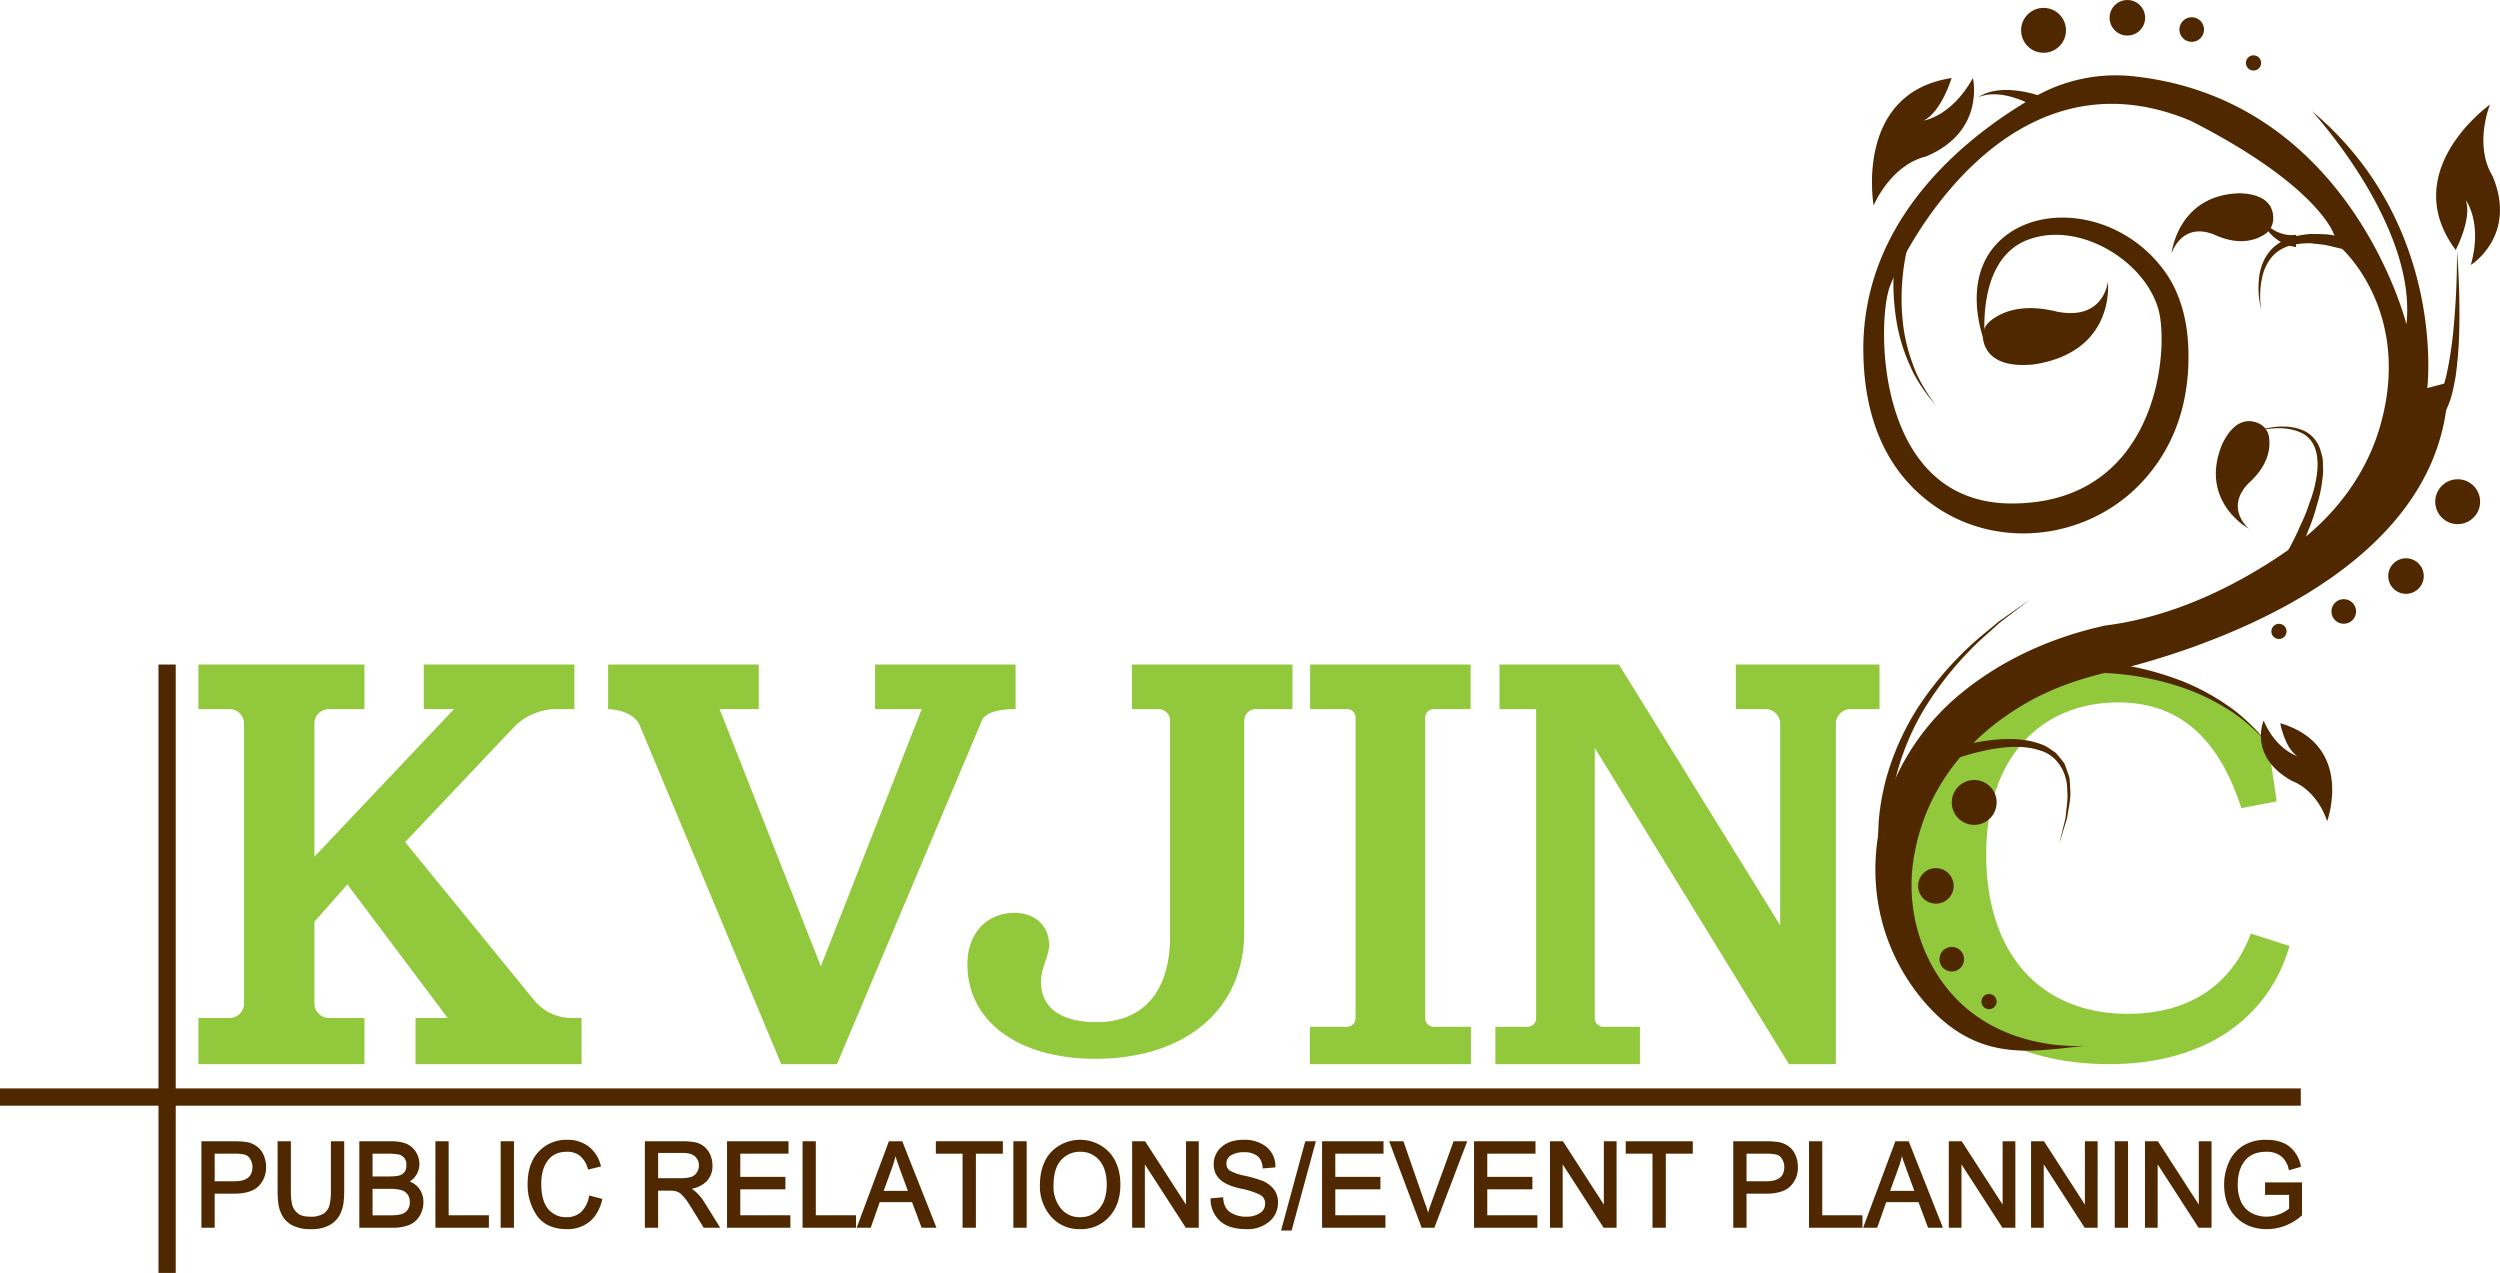 <svg id="Layer_1" data-name="Layer 1" xmlns="http://www.w3.org/2000/svg" width="1062.008" height="540.744" viewBox="0 0 1062.008 540.744">
  <defs>
    <style>
      .cls-1 {
        fill: #92c83c;
      }

      .cls-2 {
        fill: #502800;
      }
    </style>
  </defs>
  <title>kvjinc_logo</title>
  <g>
    <path class="cls-1" d="M226.876,424.863l-54.788-67.14,45.994-48.581a25.367,25.367,0,0,1,18.42-7.927h7.5V282.3H180.027v18.913h12.862L133.56,363.94V307.4a6.189,6.189,0,0,1,6.188-6.188h15.061V282.3H84.292v18.913H97.484a6.188,6.188,0,0,1,6.188,6.188V426.255a6.187,6.187,0,0,1-6.188,6.188H84.292v19.614h70.517V432.443H139.748a6.188,6.188,0,0,1-6.188-6.188V391.547L147.57,375.7l42.612,56.741H176.524v19.614h70.517V432.443h-4.195A20.611,20.611,0,0,1,226.876,424.863Z"/>
    <path class="cls-1" d="M605.429,432.542V304.853a3.637,3.637,0,0,1,3.637-3.637h15.666V282.3H556.55v18.914h15.665a3.637,3.637,0,0,1,3.637,3.637V432.542a3.637,3.637,0,0,1-3.637,3.637H556.43v15.878h68.422V436.179H609.066A3.637,3.637,0,0,1,605.429,432.542Z"/>
    <path class="cls-1" d="M798.414,282.3H737.392v18.914h12.571a6.265,6.265,0,0,1,6.265,6.265v85.578L687.735,282.3H636.988v18.914h15.566V432.542a3.637,3.637,0,0,1-3.637,3.637H635.236v15.878h61.411V436.179H681.1a3.637,3.637,0,0,1-3.637-3.637V317.716l82.5,134.341H779.89V307.481a6.265,6.265,0,0,1,6.265-6.265h12.259Z"/>
    <path class="cls-1" d="M371.731,282.3v18.913h19.827L348.692,410.494,305.7,301.215h16.609V282.3h-63.98v18.913s9.755.009,13.245,6.483L331.88,452.057h23.662l61.569-145.969v0l.157-.371c.523-1.109,3.011-4.5,14.16-4.5V282.3Z"/>
    <path class="cls-1" d="M549.036,282.3H480.853v18.914H492.1a4.954,4.954,0,0,1,4.955,4.955v91.668c0,23.212-11.315,36.382-31.239,36.382-15.254,0-23.616-6.221-23.616-17.239,0-5.738,3.444-10.77,3.444-15.556,0-8.138-5.9-13.641-14.759-13.641-11.81,0-19.924,8.855-19.924,21.778,0,24.9,22.383,40.226,54.36,40.226,38.132,0,63.221-20.836,63.221-53.867V306.171a4.954,4.954,0,0,1,4.955-4.955h15.541Z"/>
    <g>
      <g>
        <path class="cls-2" d="M86.083,485.325H99.149a38.018,38.018,0,0,1,5.333.317,9.557,9.557,0,0,1,4.146,1.638,8.266,8.266,0,0,1,2.891,3.6,11.943,11.943,0,0,1,.983,4.76,10.542,10.542,0,0,1-3.086,7.932q-3.079,2.979-9.888,2.979H90.669v14.463H86.083Zm4.586,16.991h8.91q8.169,0,8.173-6.52a6.789,6.789,0,0,0-1.064-3.787,4.438,4.438,0,0,0-2.61-2.047,19.759,19.759,0,0,0-4.6-.4H90.669Z"/>
        <path class="cls-2" d="M91.192,521.541h-5.63V484.805H99.145a38.566,38.566,0,0,1,5.405.317,10.113,10.113,0,0,1,4.37,1.73A8.825,8.825,0,0,1,112,490.68a12.425,12.425,0,0,1,1.024,4.964,11.139,11.139,0,0,1-3.245,8.312c-2.139,2.068-5.589,3.122-10.256,3.122H91.192ZM86.606,520.5h3.542V506.034h9.376c4.381,0,7.585-.952,9.519-2.835a10.094,10.094,0,0,0,2.938-7.555,11.473,11.473,0,0,0-.942-4.554,7.709,7.709,0,0,0-2.712-3.378,8.956,8.956,0,0,0-3.921-1.546,36.495,36.495,0,0,0-5.261-.317H86.606ZM99.575,502.84H90.148v-13.8h9.335a20.35,20.35,0,0,1,4.729.41,4.994,4.994,0,0,1,2.917,2.272,7.448,7.448,0,0,1,1.147,4.074C108.276,500.476,105.348,502.84,99.575,502.84ZM91.192,501.8h8.383c5.149,0,7.656-1.965,7.656-6a6.283,6.283,0,0,0-.982-3.5,3.877,3.877,0,0,0-2.3-1.822,19.163,19.163,0,0,0-4.463-.389H91.192Z"/>
      </g>
      <g>
        <path class="cls-2" d="M145.7,505.971a40.1,40.1,0,0,1-.3,5.087,14.619,14.619,0,0,1-1.556,4.811,10.128,10.128,0,0,1-4.115,4.115,15.151,15.151,0,0,1-7.6,1.637,16.38,16.38,0,0,1-7.467-1.453,9.737,9.737,0,0,1-4.156-3.777,13.648,13.648,0,0,1-1.694-4.821,39.61,39.61,0,0,1-.363-5.6V485.325h4.586V505.9a29.84,29.84,0,0,0,.445,5.538,7.6,7.6,0,0,0,2.365,4.125c1.274,1.208,3.244,1.8,5.906,1.8a10.593,10.593,0,0,0,6.075-1.433,6.594,6.594,0,0,0,2.646-3.838,25.68,25.68,0,0,0,.614-6.193V485.325H145.7Z"/>
        <path class="cls-2" d="M132.135,522.145a16.959,16.959,0,0,1-7.707-1.5,10.235,10.235,0,0,1-4.371-3.992,14.3,14.3,0,0,1-1.761-5.006,39.758,39.758,0,0,1-.368-5.67V484.805h5.63v21.1a29.8,29.8,0,0,0,.44,5.435,7.06,7.06,0,0,0,2.211,3.849c1.156,1.1,3.019,1.658,5.548,1.658a10.119,10.119,0,0,0,5.773-1.341,6.112,6.112,0,0,0,2.436-3.541,25.055,25.055,0,0,0,.6-6.06v-21.1h5.65v21.168a42.685,42.685,0,0,1-.3,5.148,15.45,15.45,0,0,1-1.607,4.985,10.772,10.772,0,0,1-4.319,4.33A15.767,15.767,0,0,1,132.135,522.145Zm-13.163-36.3v20.124a37.656,37.656,0,0,0,.369,5.527,13.4,13.4,0,0,0,1.617,4.637,9.359,9.359,0,0,0,3.941,3.572,16.086,16.086,0,0,0,7.236,1.392,14.782,14.782,0,0,0,7.329-1.566,9.729,9.729,0,0,0,3.91-3.9,13.99,13.99,0,0,0,1.5-4.637,40.606,40.606,0,0,0,.3-5.025V485.849h-3.562V505.9a26.883,26.883,0,0,1-.624,6.326,7.212,7.212,0,0,1-2.856,4.135,11.136,11.136,0,0,1-6.377,1.525c-2.805,0-4.914-.655-6.265-1.945a8.029,8.029,0,0,1-2.518-4.4,30.341,30.341,0,0,1-.46-5.64V485.849Z"/>
      </g>
      <g>
        <path class="cls-2" d="M172.843,502.03a8.6,8.6,0,0,1,6.5,8.619,10.675,10.675,0,0,1-1.463,5.5,8.762,8.762,0,0,1-4.161,3.7,18.5,18.5,0,0,1-7.3,1.177H153.164V485.325h13q6.311,0,8.9,2.825a9.077,9.077,0,0,1,2.589,6.275,8.238,8.238,0,0,1-1.2,4.329A9.051,9.051,0,0,1,172.843,502.03Zm-15.1-1.761h7.513a23.137,23.137,0,0,0,3.889-.266,5.162,5.162,0,0,0,2.774-1.412,4.68,4.68,0,0,0,1.208-3.552,5.04,5.04,0,0,0-1.218-3.736A5.138,5.138,0,0,0,169,489.829a27.8,27.8,0,0,0-4.335-.266h-6.924Zm0,16.511h8.623q4.638,0,6.429-1.628a5.789,5.789,0,0,0,1.8-4.5,5.621,5.621,0,0,0-1.914-4.525q-1.912-1.613-6.9-1.617h-8.035Z"/>
        <path class="cls-2" d="M166.416,521.541H152.638V484.805H166.16c4.329,0,7.451,1,9.284,2.989a9.654,9.654,0,0,1,2.722,6.632,8.832,8.832,0,0,1-1.269,4.6,9.063,9.063,0,0,1-2.835,2.887,9.205,9.205,0,0,1,4.094,3.132,9.594,9.594,0,0,1,1.71,5.609,11.242,11.242,0,0,1-1.536,5.763,9.348,9.348,0,0,1-4.4,3.91A19.132,19.132,0,0,1,166.416,521.541ZM153.682,520.5h12.734a17.93,17.93,0,0,0,7.083-1.136,8.188,8.188,0,0,0,3.93-3.48,10.277,10.277,0,0,0,1.392-5.231,8.08,8.08,0,0,0-6.131-8.117l-1.2-.368,1.105-.594a8.612,8.612,0,0,0,3.4-3.081,7.672,7.672,0,0,0,1.126-4.064,8.62,8.62,0,0,0-2.456-5.916c-1.618-1.771-4.484-2.661-8.506-2.661H153.682Zm12.682-3.193h-9.14V503.987h8.557c3.48,0,5.845.563,7.237,1.74a6.155,6.155,0,0,1,2.1,4.923,6.358,6.358,0,0,1-1.965,4.893C171.83,516.73,169.619,517.3,166.364,517.3Zm-8.1-1.044h8.1c2.938,0,4.985-.5,6.08-1.5a5.246,5.246,0,0,0,1.628-4.115,5.11,5.11,0,0,0-1.73-4.125c-1.177-.993-3.388-1.494-6.561-1.494h-7.513Zm6.991-15.467h-8.035V489.042h7.441a29.605,29.605,0,0,1,4.422.266,5.75,5.75,0,0,1,3.194,1.628,5.567,5.567,0,0,1,1.371,4.105,5.18,5.18,0,0,1-1.371,3.93,5.745,5.745,0,0,1-3.051,1.556A24.592,24.592,0,0,1,165.259,500.793Zm-6.991-1.044h6.991a22.519,22.519,0,0,0,3.8-.256,4.728,4.728,0,0,0,2.508-1.279,4.256,4.256,0,0,0,1.044-3.173,4.163,4.163,0,0,0-3.685-4.688,25.9,25.9,0,0,0-4.258-.267h-6.4Z"/>
      </g>
      <g>
        <path class="cls-2" d="M207.153,521.017H185.489V485.325h4.586V516.78h17.078Z"/>
        <path class="cls-2" d="M207.676,521.541H184.963V484.805h5.63V516.26h17.083ZM186.007,520.5h20.625V517.3H189.549V485.849h-3.542Z"/>
      </g>
      <g>
        <path class="cls-2" d="M217.809,521.017H213.2V485.325h4.606Z"/>
        <path class="cls-2" d="M218.332,521.541h-5.65V484.805h5.65Zm-4.606-1.044h3.562V485.849h-3.562Z"/>
      </g>
      <g>
        <path class="cls-2" d="M255.262,509.7q-1.512,6.018-5.282,8.966a14.174,14.174,0,0,1-9.038,2.958q-8.507,0-12.39-5.486a22.254,22.254,0,0,1-3.89-13.2q0-8.553,4.57-13.389a15.5,15.5,0,0,1,11.756-4.831,14.145,14.145,0,0,1,8.65,2.661,13.922,13.922,0,0,1,5.031,7.759l-4.489,1.1a11.154,11.154,0,0,0-3.449-5.6,8.915,8.915,0,0,0-5.789-1.873q-5.673,0-8.6,3.838t-2.933,10.287q0,7.447,3.087,11.076a10.06,10.06,0,0,0,8.045,3.633,9.53,9.53,0,0,0,6.6-2.272A12.468,12.468,0,0,0,250.7,508.5Z"/>
        <path class="cls-2" d="M240.943,522.145c-5.834,0-10.144-1.914-12.825-5.7a22.946,22.946,0,0,1-3.982-13.512c0-5.814,1.586-10.44,4.719-13.746a16.04,16.04,0,0,1,12.129-5,14.7,14.7,0,0,1,8.957,2.763,14.474,14.474,0,0,1,5.23,8.035l.154.522-5.507,1.341-.144-.471a10.711,10.711,0,0,0-3.275-5.343,8.43,8.43,0,0,0-5.456-1.76c-3.644,0-6.326,1.187-8.178,3.634-1.884,2.456-2.836,5.814-2.836,9.969,0,4.811,1,8.424,2.969,10.738a9.612,9.612,0,0,0,7.646,3.449,9.122,9.122,0,0,0,6.254-2.139,12.071,12.071,0,0,0,3.388-6.541l.123-.532,5.589,1.464-.123.511c-1.044,4.105-2.876,7.217-5.466,9.244A14.8,14.8,0,0,1,240.943,522.145Zm.041-36.91a15.069,15.069,0,0,0-11.372,4.667c-2.938,3.112-4.432,7.493-4.432,13.03a21.866,21.866,0,0,0,3.8,12.9c2.467,3.5,6.49,5.271,11.966,5.271a13.763,13.763,0,0,0,8.711-2.845,15.09,15.09,0,0,0,4.964-8.179l-3.531-.931a12.658,12.658,0,0,1-3.593,6.561,10.086,10.086,0,0,1-6.95,2.4,10.569,10.569,0,0,1-8.445-3.818c-2.129-2.507-3.214-6.346-3.214-11.413,0-4.391,1.024-7.963,3.04-10.6,2.048-2.682,5.077-4.043,9.018-4.043a9.428,9.428,0,0,1,6.111,1.985,11.387,11.387,0,0,1,3.47,5.385l3.49-.85a13.325,13.325,0,0,0-4.688-6.96A13.709,13.709,0,0,0,240.984,485.235Z"/>
      </g>
      <g>
        <path class="cls-2" d="M305,521.017h-5.768q-5.175-8.428-6.423-10.348a20.233,20.233,0,0,0-2.636-3.3,6.406,6.406,0,0,0-2.6-1.74,11.446,11.446,0,0,0-3.224-.369h-5.292v15.753H274.47V485.325H289.8a28.244,28.244,0,0,1,5.272.409,8.279,8.279,0,0,1,3.731,1.74,8.788,8.788,0,0,1,2.472,3.348,10.817,10.817,0,0,1,.86,4.268,8.727,8.727,0,0,1-2.483,6.5,12.391,12.391,0,0,1-7.226,3.111v.1q3.47,1.581,6.52,6.5Zm-25.943-19.99h9.826a16.973,16.973,0,0,0,4.714-.522,5.03,5.03,0,0,0,2.779-2.037,5.819,5.819,0,0,0,1.039-3.378,5.606,5.606,0,0,0-1.725-4.146q-1.728-1.7-5.7-1.7H279.056Z"/>
        <path class="cls-2" d="M305.941,521.541H298.93l-.154-.245c-3.429-5.589-5.589-9.069-6.408-10.339a19.91,19.91,0,0,0-2.569-3.214,5.937,5.937,0,0,0-2.374-1.607,11.309,11.309,0,0,0-3.082-.348h-4.769v15.753h-5.63V484.805H289.8a29.06,29.06,0,0,1,5.374.419,8.833,8.833,0,0,1,3.961,1.843,9.224,9.224,0,0,1,2.621,3.552,11.3,11.3,0,0,1,.9,4.473,9.235,9.235,0,0,1-2.631,6.868,12.154,12.154,0,0,1-6.162,3.03,18.55,18.55,0,0,1,5.527,6.039Zm-6.418-1.044h4.535l-5.548-8.915c-1.986-3.173-4.094-5.292-6.3-6.3l-.307-.144v-.8l.45-.164a11.957,11.957,0,0,0,6.93-2.958,8.29,8.29,0,0,0,2.323-6.131,10.378,10.378,0,0,0-.818-4.064,8.3,8.3,0,0,0-2.324-3.153,7.778,7.778,0,0,0-3.5-1.627,27.668,27.668,0,0,0-5.169-.4H274.988V520.5h3.541V504.744h5.814a12.185,12.185,0,0,1,3.378.389,6.828,6.828,0,0,1,2.815,1.873,20.561,20.561,0,0,1,2.713,3.378C294.068,511.643,296.176,515.042,299.523,520.5Zm-10.645-18.946H278.529V488.725h11.465c2.784,0,4.821.624,6.059,1.853a6.112,6.112,0,0,1,1.884,4.514,6.3,6.3,0,0,1-1.136,3.674,5.542,5.542,0,0,1-3.051,2.242A17.774,17.774,0,0,1,288.878,501.551Zm-9.3-1.044h9.3a16.675,16.675,0,0,0,4.565-.5,4.487,4.487,0,0,0,2.5-1.832,5.283,5.283,0,0,0,.952-3.081,5.008,5.008,0,0,0-1.577-3.767c-1.033-1.034-2.825-1.556-5.322-1.556h-10.42Z"/>
      </g>
      <g>
        <path class="cls-2" d="M335.241,521.017H309.369V485.325h25.068v4.238H313.955v10.9h19.162V504.7H313.955V516.78h21.286Z"/>
        <path class="cls-2" d="M335.759,521.541H308.848V484.805H334.96v5.281H314.478v9.858H333.64v5.281H314.478V516.26h21.281ZM309.892,520.5h24.822V517.3h-21.28V504.181H332.6v-3.193H313.434V489.042h20.482v-3.193H309.892Z"/>
      </g>
      <g>
        <path class="cls-2" d="M363.118,521.017H341.454V485.325h4.585V516.78h17.079Z"/>
        <path class="cls-2" d="M363.641,521.541H340.928V484.805h5.629V516.26h17.084ZM341.972,520.5H362.6V517.3H345.513V485.849h-3.541Z"/>
      </g>
      <g>
        <path class="cls-2" d="M397.05,521.017h-5.174l-4.069-10.86H373.349l-3.828,10.86h-4.842l13.3-35.692h4.938Zm-10.635-14.606q-4.253-11.592-4.8-13.164c-.363-1.044-.762-2.446-1.207-4.2h-.118a41.316,41.316,0,0,1-1.771,6.663l-3.874,10.7Z"/>
        <path class="cls-2" d="M397.819,521.541H391.5l-.123-.337-3.94-10.523H373.713l-3.828,10.86h-5.967l.266-.706,13.429-36.03h5.661l.133.327ZM392.24,520.5h4.043l-13.726-34.648H378.35L365.432,520.5h3.716l3.828-10.86h15.2l.122.338Zm-5.077-13.562H373.9l4.135-11.393a42.458,42.458,0,0,0,1.75-6.582l.072-.429h.849l.215.388c.461,1.812.85,3.174,1.188,4.156q.552,1.566,4.8,13.153Zm-11.771-1.044h10.277c-2.682-7.3-4.187-11.454-4.545-12.468-.215-.634-.45-1.4-.716-2.323a39.162,39.162,0,0,1-1.393,4.79Z"/>
      </g>
      <g>
        <path class="cls-2" d="M425.5,489.563H414.042v31.454H409.43V489.563H398.069v-4.238H425.5Z"/>
        <path class="cls-2" d="M414.565,521.541H408.9V490.086H397.542v-5.281h28.477v5.281H414.565Zm-4.617-1.044h3.573V489.042h11.454v-3.193H398.587v3.193h11.361Z"/>
      </g>
      <g>
        <path class="cls-2" d="M435.609,521.017H431V485.325h4.606Z"/>
        <path class="cls-2" d="M436.132,521.541h-5.65V484.805h5.65Zm-4.606-1.044h3.562V485.849h-3.562Z"/>
      </g>
      <g>
        <path class="cls-2" d="M458.885,484.711A15.4,15.4,0,0,1,470.8,489.8q4.629,5.1,4.626,13.419t-4.652,13.358a15.433,15.433,0,0,1-11.884,5.046,15.2,15.2,0,0,1-12.053-5.23,18.782,18.782,0,0,1-4.56-12.785q0-8.783,4.622-13.839A15.494,15.494,0,0,1,458.885,484.711Zm-.051,32.877a10.743,10.743,0,0,0,8.542-3.8q3.278-3.809,3.3-10.574,0-6.956-3.342-10.717a10.775,10.775,0,0,0-8.4-3.746,11.078,11.078,0,0,0-8.552,3.675q-3.354,3.684-3.357,11.28a14.9,14.9,0,0,0,3.286,10.041A10.693,10.693,0,0,0,458.834,517.588Z"/>
        <path class="cls-2" d="M458.886,522.145a15.806,15.806,0,0,1-12.457-5.4,19.435,19.435,0,0,1-4.678-13.133c0-5.968,1.6-10.748,4.75-14.2a17.159,17.159,0,0,1,24.679.031c3.163,3.48,4.759,8.117,4.759,13.777s-1.607,10.267-4.78,13.716A16.021,16.021,0,0,1,458.886,522.145Zm0-36.91a15.065,15.065,0,0,0-11.607,4.892c-2.979,3.245-4.484,7.78-4.484,13.481a18.341,18.341,0,0,0,4.433,12.437,14.738,14.738,0,0,0,11.658,5.056,15,15,0,0,0,11.495-4.882c3-3.245,4.514-7.616,4.514-13s-1.515-9.8-4.493-13.071A14.971,14.971,0,0,0,458.886,485.235Zm-.051,32.877a11.245,11.245,0,0,1-8.926-4.022,15.464,15.464,0,0,1-3.408-10.38c0-5.179,1.177-9.089,3.49-11.638a11.621,11.621,0,0,1,8.936-3.838,11.346,11.346,0,0,1,8.793,3.92c2.3,2.59,3.47,6.305,3.47,11.065-.01,4.627-1.157,8.291-3.419,10.912A11.3,11.3,0,0,1,458.835,518.112Zm.092-28.834a10.565,10.565,0,0,0-8.158,3.511c-2.139,2.333-3.224,6.008-3.224,10.921a14.467,14.467,0,0,0,3.163,9.7,10.115,10.115,0,0,0,8.127,3.654,10.278,10.278,0,0,0,8.138-3.613c2.1-2.426,3.163-5.875,3.173-10.236,0-4.493-1.085-7.984-3.2-10.369A10.209,10.209,0,0,0,458.927,489.278Z"/>
      </g>
      <g>
        <path class="cls-2" d="M508.714,521.017h-4.7l-18.1-28.025h-.1v28.025h-4.345V485.325h4.678l18.1,28.026h.1V485.325h4.371Z"/>
        <path class="cls-2" d="M509.237,521.541H503.72l-.154-.235-17.227-26.675v26.91h-5.394V484.805h5.486l.154.235,17.237,26.695v-26.93h5.415Zm-4.944-1.044h3.9V485.849h-3.327v28.026h-.809l-.255-.236-17.944-27.79h-3.869V520.5H485.3V492.471h.809l.245.236Z"/>
      </g>
      <g>
        <path class="cls-2" d="M536.878,495.8a7.041,7.041,0,0,0-2.385-5.128,9.311,9.311,0,0,0-6.029-1.72,10.963,10.963,0,0,0-5.763,1.362,4.388,4.388,0,0,0-2.221,3.971,3.846,3.846,0,0,0,1.714,3.45,22.717,22.717,0,0,0,6.556,2.252,53.561,53.561,0,0,1,7.017,2,11.65,11.65,0,0,1,4.652,3.173,8.327,8.327,0,0,1,1.94,5.783,9.639,9.639,0,0,1-3.557,7.646,13.768,13.768,0,0,1-9.274,3.04q-7.3,0-10.926-3.357a12.009,12.009,0,0,1-3.839-8.711l4.345-.389a7.705,7.705,0,0,0,3.214,6.244,12.314,12.314,0,0,0,7.017,1.955,10.825,10.825,0,0,0,6.229-1.627,5.115,5.115,0,0,0,2.374-4.432,4.5,4.5,0,0,0-2.482-4.259,34.863,34.863,0,0,0-8.327-2.651c-3.9-.859-6.709-2.088-8.424-3.664a7.907,7.907,0,0,1-2.579-6.131,8.931,8.931,0,0,1,3.265-7.084q3.255-2.809,8.88-2.8a14.473,14.473,0,0,1,9.278,2.794,10.093,10.093,0,0,1,3.721,7.923Z"/>
        <path class="cls-2" d="M529.524,522.145c-4.985,0-8.782-1.177-11.28-3.49a12.521,12.521,0,0,1-4-9.079l-.02-.5,5.363-.481.041.532c.2,2.713,1.167,4.627,2.989,5.855a11.931,11.931,0,0,0,6.725,1.863,10.411,10.411,0,0,0,5.927-1.535,4.586,4.586,0,0,0,2.149-4,3.99,3.99,0,0,0-2.2-3.8,34.96,34.96,0,0,0-8.2-2.6c-3.962-.87-6.879-2.15-8.67-3.787A8.464,8.464,0,0,1,515.6,494.6a9.467,9.467,0,0,1,3.449-7.482c2.252-1.945,5.353-2.927,9.223-2.927a15.012,15.012,0,0,1,9.6,2.907,10.591,10.591,0,0,1,3.92,8.311l.021.5-5.425.45-.041-.522a6.554,6.554,0,0,0-2.191-4.76,8.863,8.863,0,0,0-5.7-1.607,10.416,10.416,0,0,0-5.487,1.29A3.858,3.858,0,0,0,521,494.283a3.328,3.328,0,0,0,1.484,3.009,22.219,22.219,0,0,0,6.387,2.181,54.582,54.582,0,0,1,7.084,2.016,12.217,12.217,0,0,1,4.851,3.317,8.825,8.825,0,0,1,2.078,6.131,10.17,10.17,0,0,1-3.746,8.045A14.306,14.306,0,0,1,529.524,522.145Zm-14.207-12.109a11.378,11.378,0,0,0,3.644,7.841c2.3,2.139,5.855,3.224,10.563,3.224a13.314,13.314,0,0,0,8.936-2.917,9.045,9.045,0,0,0,3.378-7.247,7.748,7.748,0,0,0-1.812-5.435,11.177,11.177,0,0,0-4.442-3.03,52.6,52.6,0,0,0-6.95-1.976,23.089,23.089,0,0,1-6.725-2.323,4.369,4.369,0,0,1-1.955-3.89,4.923,4.923,0,0,1,2.467-4.422,11.566,11.566,0,0,1,6.039-1.433,9.817,9.817,0,0,1,6.356,1.832,7.378,7.378,0,0,1,2.529,4.975l3.377-.287a9.338,9.338,0,0,0-3.5-7.032,14.027,14.027,0,0,0-8.946-2.681c-3.614,0-6.48.9-8.547,2.681a8.483,8.483,0,0,0-3.081,6.684,7.433,7.433,0,0,0,2.4,5.743c1.658,1.515,4.412,2.712,8.189,3.541a34.682,34.682,0,0,1,8.465,2.7,4.989,4.989,0,0,1,2.753,4.718,5.6,5.6,0,0,1-2.6,4.863,11.329,11.329,0,0,1-6.52,1.719,12.921,12.921,0,0,1-7.308-2.037,8.047,8.047,0,0,1-3.4-6.111Z"/>
      </g>
      <g>
        <path class="cls-2" d="M558.307,485.325l-10.016,36.89h-3.424l10.016-36.89Z"/>
        <path class="cls-2" d="M548.686,522.739h-4.5l.184-.655,10.114-37.279h4.514l-.185.655Zm-3.132-1.044h2.334l9.734-35.846h-2.344Z"/>
      </g>
      <g>
        <path class="cls-2" d="M588.011,521.017H562.135V485.325H587.2v4.238H566.721v10.9h19.161V504.7H566.721V516.78h21.29Z"/>
        <path class="cls-2" d="M588.534,521.541h-26.92V484.805h26.112v5.281H567.244v9.858h19.161v5.281H567.244V516.26h21.29ZM562.658,520.5H587.49V517.3H566.2V504.181h19.161v-3.193H566.2V489.042h20.482v-3.193H562.658Z"/>
      </g>
      <g>
        <path class="cls-2" d="M622.527,485.325l-13.563,35.692h-4.678l-13.419-35.692H595.8l9.007,25.927a39.129,39.129,0,0,1,1.792,5.825h.092a56.5,56.5,0,0,1,1.8-5.825l9.376-25.927Z"/>
        <path class="cls-2" d="M609.324,521.541h-5.395l-.133-.337-13.685-36.4h6.059l.123.348L605.3,511.08a34.654,34.654,0,0,1,1.361,4.084c.379-1.32.819-2.671,1.341-4.094l9.5-26.265h5.783l-.266.706Zm-4.678-1.044h3.961l13.163-34.648h-3.531l-9.253,25.579a55.359,55.359,0,0,0-1.781,5.773l-.1.4h-.829l-.184-.4a39.014,39.014,0,0,0-1.761-5.752l-8.895-25.6h-3.807Z"/>
      </g>
      <g>
        <path class="cls-2" d="M652.569,521.017H626.693V485.325h25.068v4.238H631.279v10.9H650.44V504.7H631.279V516.78h21.29Z"/>
        <path class="cls-2" d="M653.092,521.541h-26.92V484.805h26.112v5.281H631.8v9.858h19.161v5.281H631.8V516.26h21.29ZM627.216,520.5h24.832V517.3h-21.29V504.181h19.161v-3.193H630.758V489.042H651.24v-3.193H627.216Z"/>
      </g>
      <g>
        <path class="cls-2" d="M686.2,521.017h-4.7l-18.1-28.025h-.092v28.025h-4.35V485.325h4.678l18.1,28.026h.092V485.325h4.37Z"/>
        <path class="cls-2" d="M686.728,521.541h-5.507l-.154-.235L663.84,494.631v26.91h-5.394V484.805h5.486l.154.235,17.227,26.675v-26.91h5.415Zm-4.934-1.044h3.89V485.849h-3.327v28.026h-.809l-.245-.236-17.944-27.79H659.49V520.5H662.8V492.471h.809l.245.236Z"/>
      </g>
      <g>
        <path class="cls-2" d="M718.581,489.563H707.116v31.454H702.51V489.563H691.148v-4.238h27.433Z"/>
        <path class="cls-2" d="M707.64,521.541h-5.651V490.086H690.627v-5.281H719.1v5.281H707.64Zm-4.607-1.044H706.6V489.042H718.06v-3.193H691.672v3.193h11.361Z"/>
      </g>
      <g>
        <path class="cls-2" d="M736.821,485.325h13.061a38.068,38.068,0,0,1,5.333.317,9.557,9.557,0,0,1,4.146,1.638,8.276,8.276,0,0,1,2.9,3.6,12.107,12.107,0,0,1,.973,4.76,10.539,10.539,0,0,1-3.081,7.932q-3.087,2.979-9.888,2.979h-8.854v14.463h-4.586Zm4.586,16.991h8.9q8.169,0,8.168-6.52a6.823,6.823,0,0,0-1.054-3.787,4.5,4.5,0,0,0-2.61-2.047,19.788,19.788,0,0,0-4.6-.4h-8.813Z"/>
        <path class="cls-2" d="M741.93,521.541H736.3V484.805h13.583a38.674,38.674,0,0,1,5.4.317,10.113,10.113,0,0,1,4.37,1.73,8.825,8.825,0,0,1,3.081,3.828,12.624,12.624,0,0,1,1.014,4.964,11.1,11.1,0,0,1-3.235,8.312c-2.149,2.068-5.6,3.122-10.256,3.122H741.93Zm-4.586-1.044h3.542V506.034h9.376c4.371,0,7.574-.952,9.519-2.835a9.961,9.961,0,0,0,2.928-7.555,11.693,11.693,0,0,0-.932-4.554,7.709,7.709,0,0,0-2.712-3.378,8.956,8.956,0,0,0-3.921-1.546,36.581,36.581,0,0,0-5.261-.317H737.344Zm12.969-17.657h-9.427v-13.8h9.335a20.35,20.35,0,0,1,4.729.41,5.056,5.056,0,0,1,2.917,2.272A7.367,7.367,0,0,1,759,495.8C759,500.476,756.076,502.84,750.313,502.84ZM741.93,501.8h8.383c5.149,0,7.646-1.965,7.646-6a6.254,6.254,0,0,0-.972-3.5,3.981,3.981,0,0,0-2.3-1.822,19.163,19.163,0,0,0-4.463-.389H741.93Z"/>
      </g>
      <g>
        <path class="cls-2" d="M790.662,521.017H768.993V485.325h4.585V516.78h17.084Z"/>
        <path class="cls-2" d="M791.185,521.541H768.472V484.805H774.1V516.26h17.084ZM769.516,520.5h20.625V517.3H773.057V485.849h-3.541Z"/>
      </g>
      <g>
        <path class="cls-2" d="M824.594,521.017h-5.179l-4.064-10.86H800.9l-3.828,10.86h-4.852l13.307-35.692h4.933Zm-10.635-14.606q-4.252-11.592-4.8-13.164c-.358-1.044-.757-2.446-1.2-4.2h-.123a41.84,41.84,0,0,1-1.771,6.663l-3.879,10.7Z"/>
        <path class="cls-2" d="M825.363,521.541h-6.316l-.123-.337-3.94-10.523H801.267l-3.828,10.86h-5.978l.267-.706,13.429-36.03h5.661l.133.327Zm-5.579-1.044h4.043L810.1,485.849h-4.207L792.976,520.5H796.7l3.828-10.86h15.191l.122.338Zm-5.077-13.562H801.441l4.136-11.393a42.458,42.458,0,0,0,1.75-6.582l.072-.429h.849l.226.4c.429,1.74.829,3.132,1.177,4.145q.552,1.566,4.8,13.153Zm-11.771-1.044h10.277c-2.682-7.3-4.187-11.454-4.545-12.468-.225-.634-.461-1.422-.716-2.333a38.815,38.815,0,0,1-1.393,4.8Z"/>
      </g>
      <g>
        <path class="cls-2" d="M855.609,521.017h-4.7l-18.1-28.025h-.092v28.025h-4.35V485.325h4.678l18.1,28.026h.092V485.325h4.371Z"/>
        <path class="cls-2" d="M856.132,521.541h-5.507l-.153-.235-17.228-26.675v26.91H827.85V484.805h5.487l.153.235,17.227,26.675v-26.91h5.415ZM851.2,520.5h3.89V485.849h-3.327v28.026h-.808l-.246-.236-17.944-27.79h-3.869V520.5H832.2V492.471h.809l.246.236Z"/>
      </g>
      <g>
        <path class="cls-2" d="M890.554,521.017h-4.7l-18.1-28.025h-.092v28.025h-4.35V485.325h4.677l18.1,28.026h.093V485.325h4.37Z"/>
        <path class="cls-2" d="M891.077,521.541H885.57l-.153-.235L868.19,494.631v26.91H862.8V484.805h5.486l.154.235,17.227,26.675v-26.91h5.414Zm-4.933-1.044h3.889V485.849h-3.326v28.026H885.9l-.246-.236-17.943-27.79H863.84V520.5h3.306V492.471h.808l.246.236Z"/>
      </g>
      <g>
        <path class="cls-2" d="M903.482,521.017h-4.606V485.325h4.606Z"/>
        <path class="cls-2" d="M904.005,521.541h-5.65V484.805h5.65ZM899.4,520.5h3.562V485.849H899.4Z"/>
      </g>
      <g>
        <path class="cls-2" d="M938.95,521.017h-4.7l-18.1-28.025h-.092v28.025h-4.35V485.325h4.678l18.1,28.026h.092V485.325h4.371Z"/>
        <path class="cls-2" d="M939.473,521.541h-5.507l-.154-.235-17.227-26.675v26.91h-5.394V484.805h5.486l.154.235,17.227,26.675v-26.91h5.415Zm-4.934-1.044h3.89V485.849H935.1v28.026h-.809l-.245-.236L916.1,485.849h-3.869V520.5h3.306V492.471h.809l.246.236Z"/>
      </g>
      <g>
        <path class="cls-2" d="M977.375,516.022a21.569,21.569,0,0,1-14.32,5.6q-7.968,0-12.846-5t-4.872-13.306a22.453,22.453,0,0,1,2-9.438,15.038,15.038,0,0,1,5.886-6.766,17.68,17.68,0,0,1,9.509-2.4q5.834,0,9.366,2.641a13.21,13.21,0,0,1,4.759,7.932l-4.115,1.188a10.151,10.151,0,0,0-3.47-5.784,10.4,10.4,0,0,0-6.54-1.934q-6.265,0-9.458,3.941t-3.184,10.328a18.038,18.038,0,0,0,1.546,7.943,10.484,10.484,0,0,0,4.586,4.78,13.816,13.816,0,0,0,6.6,1.617,16.077,16.077,0,0,0,10.113-3.674v-6.623H962.728v-4.258h14.647Z"/>
        <path class="cls-2" d="M963.056,522.145c-5.435,0-9.888-1.73-13.224-5.148s-5.016-8.025-5.016-13.676a23.118,23.118,0,0,1,2.037-9.652,15.722,15.722,0,0,1,6.09-7,18.308,18.308,0,0,1,9.786-2.477c3.992,0,7.247.921,9.683,2.743a13.8,13.8,0,0,1,4.954,8.229l.113.492-5.118,1.474-.133-.522a9.685,9.685,0,0,0-3.276-5.5,9.908,9.908,0,0,0-6.223-1.832c-3.982,0-7.032,1.259-9.049,3.746-2.037,2.528-3.071,5.9-3.071,10a17.629,17.629,0,0,0,1.5,7.717,10.03,10.03,0,0,0,4.36,4.545,13.336,13.336,0,0,0,6.357,1.556,15.594,15.594,0,0,0,9.591-3.408V507.59H962.207v-5.3H977.9V516.27l-.184.153A22.178,22.178,0,0,1,963.056,522.145Zm-.327-36.91a17.361,17.361,0,0,0-9.233,2.323,14.675,14.675,0,0,0-5.681,6.541,21.953,21.953,0,0,0-1.955,9.222c0,5.364,1.587,9.714,4.729,12.939s7.319,4.841,12.467,4.841a21.11,21.11,0,0,0,13.8-5.322V503.332h-13.6v3.214h10.205v7.4l-.194.154a16.667,16.667,0,0,1-10.441,3.787,14.361,14.361,0,0,1-6.848-1.679,11.06,11.06,0,0,1-4.811-5,18.672,18.672,0,0,1-1.6-8.178c0-4.351,1.106-7.943,3.3-10.656,2.232-2.743,5.548-4.135,9.868-4.135a10.964,10.964,0,0,1,6.858,2.037,10.445,10.445,0,0,1,3.521,5.548l3.122-.9a12.515,12.515,0,0,0-4.453-7.145A14.844,14.844,0,0,0,962.729,485.235Z"/>
      </g>
    </g>
    <rect class="cls-2" x="67.322" y="282.297" width="7.329" height="258.447"/>
    <rect class="cls-2" y="462.368" width="977.376" height="7.329"/>
    <path class="cls-1" d="M903.812,430.688c-36.142,0-60.076-24.5-60.076-67.707,0-40.818,22.931-64.593,56.085-64.593,28.416,0,43.622,18.245,52.339,44.9l14.961-2.877-3.732-25.594c-.345.648-.552,1.033-.552,1.033-5.837-10.39-26.268-21.832-26.268-21.832L927,289.346l-10.276-2.919-22.414-3.5-19.5,4.436-.665-2.934c-37.916,8.031-64.81,39.125-64.81,84.557,0,51.136,32.663,83.073,86.753,83.073,40.122,0,67.546-19.211,76.519-50.182l-16.454-5.283C948.671,416.759,931.726,430.688,903.812,430.688Z"/>
    <g>
      <path class="cls-2" d="M887.755,444.118s-51.377,5.957-70.7-41.63a71.983,71.983,0,0,1-3.6-40.7c6.45-33.043,28.709-52.4,47.2-63.077,10.795-6.234,22.654-10.329,34.795-13.155,30.817-7.172,143.743-39.166,144.55-123.042l-8.873,2.335s8.406-69.583-49.035-117.684c0,0,44.832,48.568,40.162,90.6,0,0-23.83-96.128-116.94-105.456a69.709,69.709,0,0,0-41.944,9.375C836.266,57.449,790.9,92.4,791.552,149.44c.389,33.858,13.67,53.365,29.031,64.6,27.532,20.141,66.78,15.438,89.794-9.742,11.228-12.284,20.056-30.211,19.248-56.069-.368-11.772-3.261-23.641-10.2-33.158-17.415-23.891-49.262-28.756-67.164-15.135-21.482,16.345-8.873,46.233-8.873,46.233s-4.86-35.778,18.213-44.365,52.772,11.208,56.041,33.157-5.137,78.923-63.046,78.923-57.441-76.588-51.837-92S853.228,18.617,930.719,51.37c54.172,27.553,60.71,48.1,60.71,48.1l3.553,6.3s30.186,27.017,15.983,75.668C1004.76,202.7,990.532,220.683,972.4,233.4c-18.033,12.647-46,28.312-78.11,32.326-26.955,5.95-46.915,17-61.54,29.068C799.1,322.548,786.2,369.811,806.08,408.639a85.009,85.009,0,0,0,7.888,12.6C838.719,453.925,864.4,445.986,887.755,444.118Z"/>
      <path class="cls-2" d="M812.259,97.941a95.638,95.638,0,0,0-3.994,38.261,72.288,72.288,0,0,0,4.491,18.978c2.155,6.221,5.79,11.769,9.618,17.143-4.162-5.092-8.218-10.465-10.824-16.632a74.275,74.275,0,0,1-5.881-19.128,99.246,99.246,0,0,1,1.6-40.231Z"/>
      <path class="cls-2" d="M1043.733,106.476a336.787,336.787,0,0,1,.922,35.627,166.826,166.826,0,0,1-1.517,17.917c-1.114,5.943-2.037,12.066-6.355,17.82l-3.846-3.561c3.205-3.572,5-9.477,6.341-15a163.623,163.623,0,0,0,2.763-17.359A335.629,335.629,0,0,0,1043.733,106.476Z"/>
      <path class="cls-2" d="M960.607,131.694a37.7,37.7,0,0,1-.843-14.481c.689-4.832,2.908-9.839,7.109-13.037,4.181-3.231,9.4-4.286,14.433-4.788,2.5.055,5.041.009,7.536.211l7.406,1.061-1.233,5.094-6.793-1.611c-2.274-.392-4.562-.548-6.865-.825-4.513.06-9.152.561-12.954,2.985-3.813,2.373-6.27,6.607-7.354,11.167A37.062,37.062,0,0,0,960.607,131.694Z"/>
      <path class="cls-2" d="M956.871,183.531c6.963-2.226,14.888-3.715,22.088-.447a13.487,13.487,0,0,1,7.005,8.986,15.087,15.087,0,0,1,.825,5.735,23.033,23.033,0,0,1-.237,5.741,55.938,55.938,0,0,1-2.364,11.13,76.914,76.914,0,0,1-3.656,10.708c-2.521,7.141-6.09,13.731-9.22,20.581l-4.6-2.513c3.434-6.493,7.356-12.816,10.192-19.582a74.079,74.079,0,0,0,4.156-10.169,53.261,53.261,0,0,0,2.895-10.51c1.208-6.813.917-15.283-5.622-18.956C971.954,180.823,963.924,181.678,956.871,183.531Z"/>
      <path class="cls-2" d="M879.608,280.845a124.731,124.731,0,0,1,45.91,7.949,93.353,93.353,0,0,1,20.537,10.771c6.474,4.27,11.883,9.879,16.887,15.661-5.339-5.5-10.991-10.726-17.606-14.566a91.409,91.409,0,0,0-20.684-9.393,121.152,121.152,0,0,0-44.629-5.2Z"/>
      <path class="cls-2" d="M821.38,320.273a115.777,115.777,0,0,1,22.917-5.68c7.759-.952,16.011-1.241,23.622,1.89,1.882.737,3.5,2.142,5.231,3.192a55.416,55.416,0,0,1,3.88,4.751l2.028,5.7c.262,1.958.286,3.949.432,5.906.2,3.916-.9,7.745-1.385,11.562l-3.426,11.065,2.785-11.2c.265-3.8,1.128-7.628.716-11.378.167-7.617-4.116-15.027-11.246-17.169-6.911-2.41-14.668-1.783-22.01-.437a111.434,111.434,0,0,0-21.556,6.648Z"/>
      <path class="cls-2" d="M798.812,366.274c-1.93-11.815-.668-23.2,2.105-34.287A111.336,111.336,0,0,1,814.5,300.956a141.152,141.152,0,0,1,21.6-25.825c4.017-3.907,8.518-7.285,12.741-10.942l13.7-9.674L849.252,264.7c-4.069,3.813-8.4,7.336-12.233,11.366a139.158,139.158,0,0,0-20.278,26.251,108.053,108.053,0,0,0-12,30.572c-2.283,10.6-2.918,21.955-.835,32.16Z"/>
      <path class="cls-2" d="M795.911,87.329s-8.406-47.945,33.157-54.172c0,0-4.359,14.321-11.831,18.057,0,0,11.831-1.712,20.86-18.057,0,0,5.448,22.727-19.926,33.313C802.916,70.206,795.911,87.329,795.911,87.329Z"/>
      <path class="cls-2" d="M988.581,348.9s11.824-32.25-19.926-41.7c0,0,1.829,10.481,7.249,14,0,0-9.044-2.649-14.295-15.112,0,0-6.747,15.107,11.892,25.588C985,336.149,988.581,348.9,988.581,348.9Z"/>
      <path class="cls-2" d="M1057.767,44.394s-39.711,28.151-14.562,61.822c0,0,6.981-13.242,4.3-21.155,0,0,7.2,9.542,2.114,27.509,0,0,19.864-12.315,9.285-37.691C1050.694,61.49,1057.767,44.394,1057.767,44.394Z"/>
      <circle class="cls-2" cx="868.102" cy="12.881" r="9.535"/>
      <circle class="cls-2" cx="1044.028" cy="213.122" r="9.535"/>
      <circle class="cls-2" cx="838.65" cy="340.876" r="9.535"/>
      <circle class="cls-2" cx="903.71" cy="7.55" r="7.55"/>
      <circle class="cls-2" cx="1022.07" cy="244.709" r="7.55"/>
      <circle class="cls-2" cx="822.374" cy="376.325" r="7.55"/>
      <circle class="cls-2" cx="931.049" cy="12.551" r="5.234"/>
      <circle class="cls-2" cx="995.632" cy="259.75" r="5.234"/>
      <circle class="cls-2" cx="829.115" cy="407.474" r="5.234"/>
      <circle class="cls-2" cx="957.299" cy="26.736" r="3.23"/>
      <circle class="cls-2" cx="968.108" cy="268.214" r="3.23"/>
      <circle class="cls-2" cx="844.954" cy="425.477" r="3.23"/>
      <path class="cls-2" d="M842.413,144.1a8.394,8.394,0,0,1,3.189-7.838c4.23-3.438,12.98-7.7,28.355-3.831,19.953,3.818,21.463-12.772,21.463-12.772s3.621,29.7-31.313,35.137C847.272,156.511,843.241,149.141,842.413,144.1Z"/>
      <path class="cls-2" d="M959.84,180.01a7.542,7.542,0,0,1,4.04,5.657c.652,4.258.073,11.736-8.632,19.572-10.48,10.733.146,19.422.146,19.422s-21.524-11.586-11.376-36.035C949.518,177.264,956.1,178.175,959.84,180.01Z"/>
      <path class="cls-2" d="M965.654,93.465a8.04,8.04,0,0,1-3.714,6.161c-3.708,2.381-10.879,4.936-21.487-.033-13.979-5.444-17.994,8.193-17.994,8.193S925,82.657,951.6,82.1C964.263,82.58,965.93,89.172,965.654,93.465Z"/>
      <path class="cls-2" d="M960.529,92.517c3.487,5.357,9.6,8.074,14.923,7.193l-.114,5.24A18.109,18.109,0,0,1,960.529,92.517Z"/>
      <path class="cls-2" d="M840.346,41.329c3.773-2.564,8.647-3.251,13.269-3.083a47.156,47.156,0,0,1,13.744,2.8l-2.188,4.762a43.313,43.313,0,0,0-11.9-4.968C849.1,39.874,844.516,39.568,840.346,41.329Z"/>
    </g>
  </g>
</svg>
